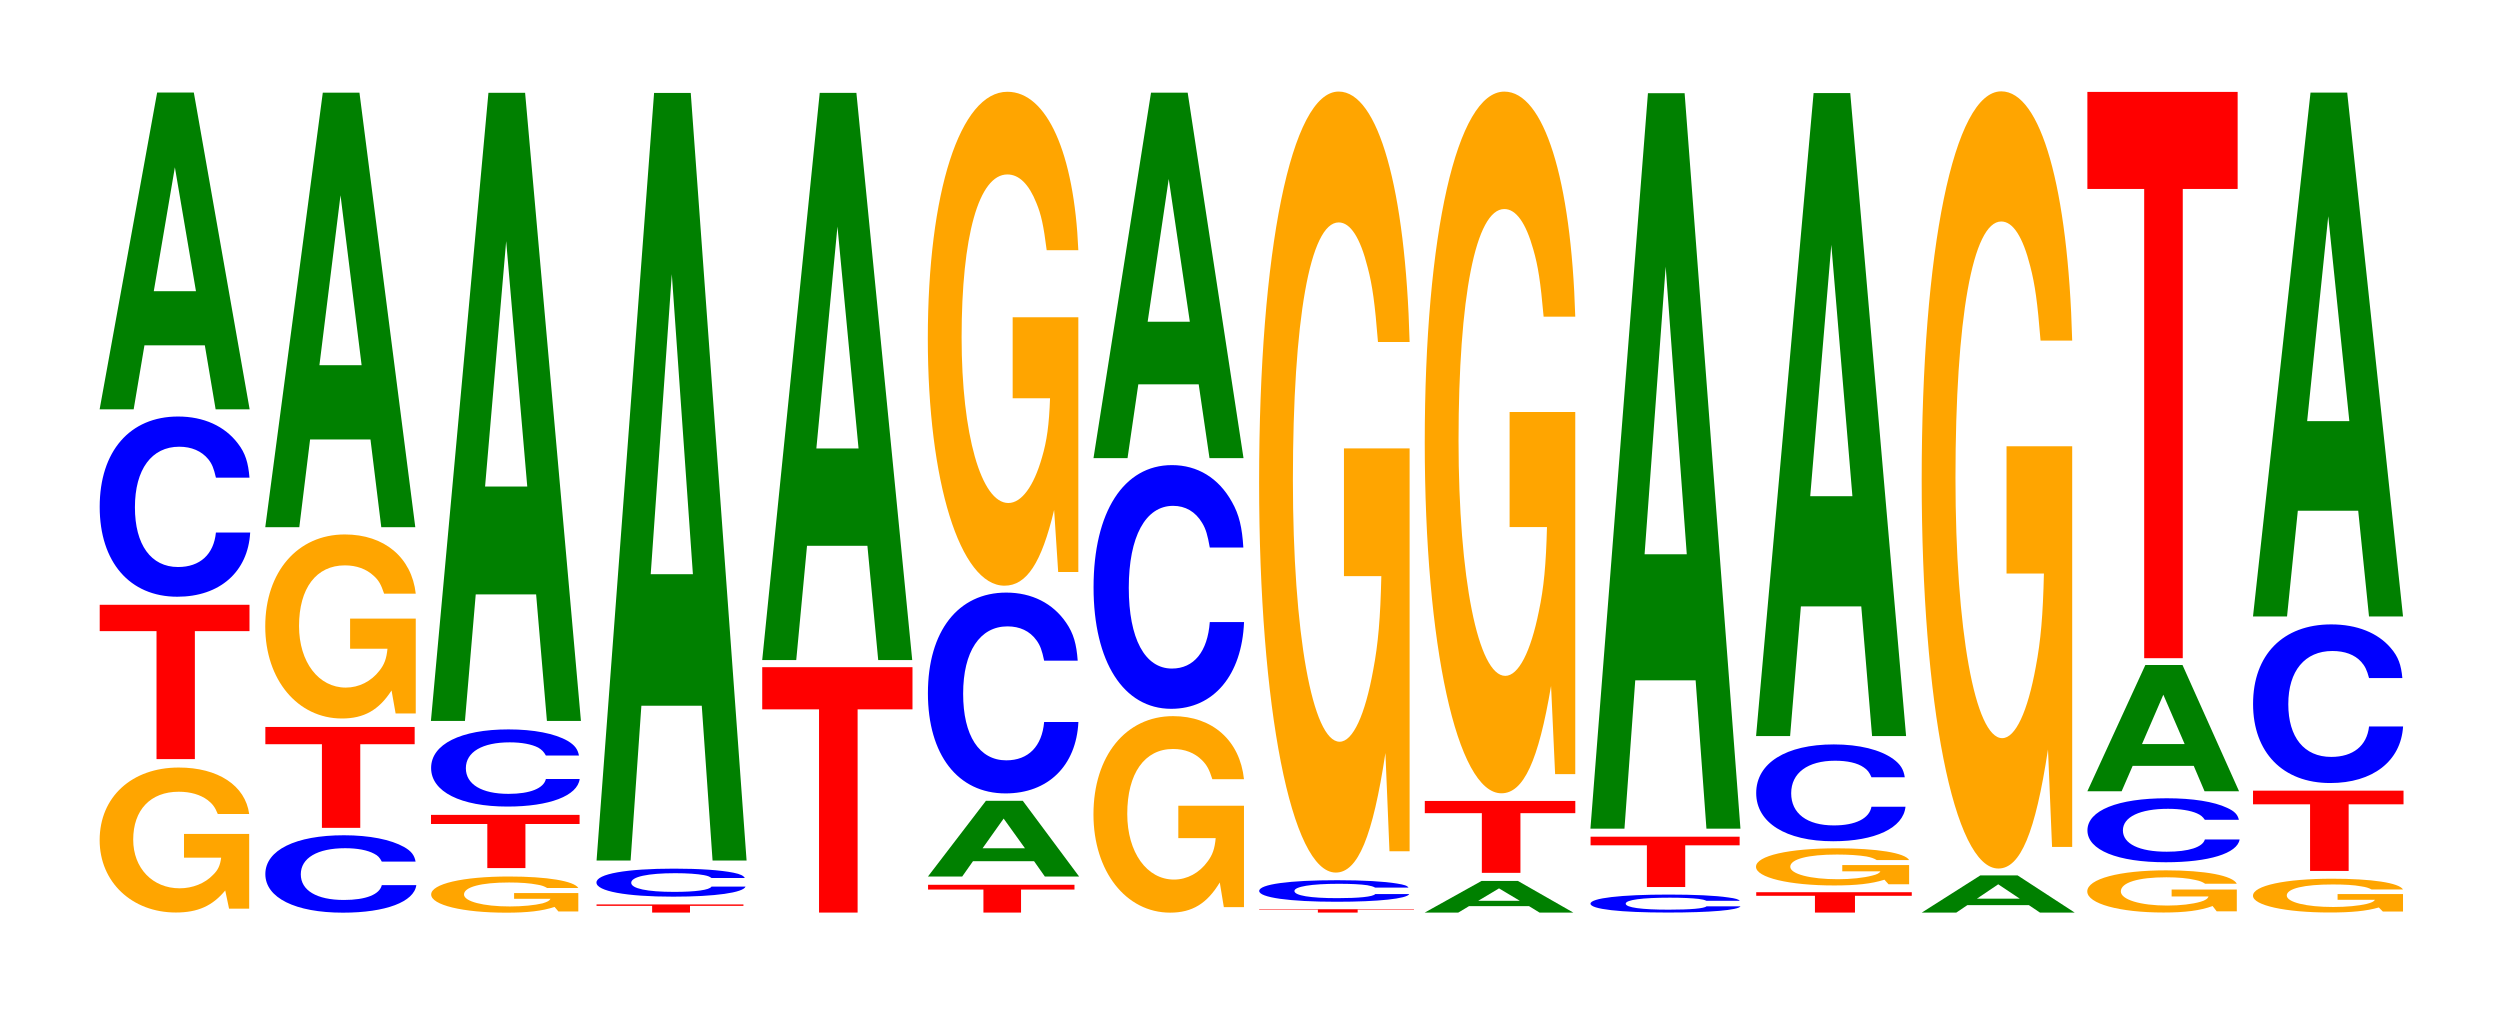 <?xml version="1.0" encoding="UTF-8"?>
<svg xmlns="http://www.w3.org/2000/svg" xmlns:xlink="http://www.w3.org/1999/xlink" width="163pt" height="66pt" viewBox="0 0 163 66" version="1.1">
<defs>
<g>
<symbol overflow="visible" id="glyph0-0">
<path style="stroke:none;" d="M 10.359 -4.844 L 6.109 -4.844 L 6.109 -3.297 L 8.531 -3.297 C 8.469 -2.797 8.328 -2.484 8 -2.172 C 7.484 -1.625 6.672 -1.297 5.828 -1.297 C 4.062 -1.297 2.797 -2.609 2.797 -4.469 C 2.797 -6.406 3.922 -7.594 5.766 -7.594 C 6.531 -7.594 7.172 -7.406 7.656 -7.047 C 7.953 -6.812 8.125 -6.609 8.312 -6.141 L 10.359 -6.141 C 10.109 -8 8.328 -9.172 5.766 -9.172 C 2.703 -9.172 0.609 -7.25 0.609 -4.438 C 0.609 -1.703 2.719 0.281 5.578 0.281 C 7.016 0.281 7.969 -0.156 8.797 -1.156 L 9.047 0.031 L 10.359 0.031 Z M 10.359 -4.844 "/>
</symbol>
<symbol overflow="visible" id="glyph1-0">
<path style="stroke:none;" d="M 6.438 -8.344 L 10 -8.344 L 10 -10.062 L 0.234 -10.062 L 0.234 -8.344 L 3.938 -8.344 L 3.938 0 L 6.438 0 Z M 6.438 -8.344 "/>
</symbol>
<symbol overflow="visible" id="glyph2-0">
<path style="stroke:none;" d="M 10.438 -7.406 C 10.359 -8.375 10.172 -9 9.688 -9.625 C 8.828 -10.766 7.453 -11.391 5.781 -11.391 C 2.641 -11.391 0.672 -9.125 0.672 -5.5 C 0.672 -1.906 2.625 0.359 5.734 0.359 C 8.5 0.359 10.344 -1.266 10.484 -3.828 L 8.25 -3.828 C 8.109 -2.406 7.219 -1.578 5.781 -1.578 C 4.016 -1.578 2.969 -3.031 2.969 -5.469 C 2.969 -7.953 4.062 -9.422 5.859 -9.422 C 6.656 -9.422 7.312 -9.141 7.75 -8.609 C 8 -8.297 8.109 -8.016 8.25 -7.406 Z M 10.438 -7.406 "/>
</symbol>
<symbol overflow="visible" id="glyph3-0">
<path style="stroke:none;" d="M 7.234 -4.172 L 7.938 0 L 10.156 0 L 6.516 -20.656 L 4.125 -20.656 L 0.375 0 L 2.594 0 L 3.297 -4.172 Z M 6.656 -7.703 L 3.906 -7.703 L 5.281 -15.781 Z M 6.656 -7.703 "/>
</symbol>
<symbol overflow="visible" id="glyph4-0">
<path style="stroke:none;" d="M 10.469 -3.172 C 10.391 -3.594 10.188 -3.859 9.719 -4.125 C 8.859 -4.609 7.469 -4.891 5.797 -4.891 C 2.641 -4.891 0.672 -3.922 0.672 -2.359 C 0.672 -0.812 2.625 0.156 5.734 0.156 C 8.516 0.156 10.375 -0.547 10.516 -1.641 L 8.266 -1.641 C 8.125 -1.031 7.234 -0.672 5.797 -0.672 C 4.016 -0.672 2.984 -1.297 2.984 -2.344 C 2.984 -3.406 4.062 -4.047 5.875 -4.047 C 6.672 -4.047 7.328 -3.922 7.766 -3.688 C 8.016 -3.562 8.125 -3.438 8.266 -3.172 Z M 10.469 -3.172 "/>
</symbol>
<symbol overflow="visible" id="glyph5-0">
<path style="stroke:none;" d="M 6.422 -5.453 L 9.969 -5.453 L 9.969 -6.578 L 0.234 -6.578 L 0.234 -5.453 L 3.922 -5.453 L 3.922 0 L 6.422 0 Z M 6.422 -5.453 "/>
</symbol>
<symbol overflow="visible" id="glyph6-0">
<path style="stroke:none;" d="M 10.422 -6.156 L 6.141 -6.156 L 6.141 -4.188 L 8.578 -4.188 C 8.516 -3.547 8.375 -3.156 8.047 -2.75 C 7.516 -2.062 6.719 -1.656 5.859 -1.656 C 4.094 -1.656 2.812 -3.312 2.812 -5.672 C 2.812 -8.141 3.938 -9.625 5.797 -9.625 C 6.562 -9.625 7.203 -9.391 7.688 -8.938 C 8 -8.656 8.156 -8.391 8.359 -7.781 L 10.422 -7.781 C 10.156 -10.141 8.375 -11.641 5.797 -11.641 C 2.719 -11.641 0.609 -9.203 0.609 -5.641 C 0.609 -2.172 2.719 0.359 5.609 0.359 C 7.047 0.359 8.016 -0.188 8.844 -1.469 L 9.109 0.031 L 10.422 0.031 Z M 10.422 -6.156 "/>
</symbol>
<symbol overflow="visible" id="glyph7-0">
<path style="stroke:none;" d="M 7.234 -5.719 L 7.938 0 L 10.156 0 L 6.516 -28.328 L 4.125 -28.328 L 0.375 0 L 2.594 0 L 3.297 -5.719 Z M 6.656 -10.562 L 3.906 -10.562 L 5.281 -21.641 Z M 6.656 -10.562 "/>
</symbol>
<symbol overflow="visible" id="glyph8-0">
<path style="stroke:none;" d="M 10.203 -1.203 L 6.016 -1.203 L 6.016 -0.828 L 8.391 -0.828 C 8.328 -0.703 8.188 -0.625 7.875 -0.531 C 7.359 -0.406 6.562 -0.328 5.734 -0.328 C 4 -0.328 2.75 -0.656 2.75 -1.109 C 2.75 -1.594 3.859 -1.891 5.688 -1.891 C 6.422 -1.891 7.062 -1.844 7.531 -1.75 C 7.828 -1.703 7.984 -1.641 8.172 -1.531 L 10.203 -1.531 C 9.938 -1.984 8.188 -2.281 5.672 -2.281 C 2.656 -2.281 0.609 -1.797 0.609 -1.109 C 0.609 -0.422 2.672 0.078 5.5 0.078 C 6.906 0.078 7.844 -0.031 8.656 -0.297 L 8.906 0 L 10.203 0 Z M 10.203 -1.203 "/>
</symbol>
<symbol overflow="visible" id="glyph9-0">
<path style="stroke:none;" d="M 6.391 -2.875 L 9.922 -2.875 L 9.922 -3.469 L 0.234 -3.469 L 0.234 -2.875 L 3.906 -2.875 L 3.906 0 L 6.391 0 Z M 6.391 -2.875 "/>
</symbol>
<symbol overflow="visible" id="glyph10-0">
<path style="stroke:none;" d="M 10.312 -3.172 C 10.234 -3.578 10.047 -3.844 9.578 -4.125 C 8.734 -4.609 7.359 -4.875 5.719 -4.875 C 2.594 -4.875 0.672 -3.906 0.672 -2.359 C 0.672 -0.812 2.594 0.156 5.656 0.156 C 8.391 0.156 10.219 -0.547 10.359 -1.641 L 8.156 -1.641 C 8.016 -1.031 7.125 -0.672 5.719 -0.672 C 3.969 -0.672 2.938 -1.297 2.938 -2.344 C 2.938 -3.406 4.016 -4.031 5.797 -4.031 C 6.578 -4.031 7.234 -3.906 7.656 -3.688 C 7.891 -3.547 8.016 -3.422 8.156 -3.172 Z M 10.312 -3.172 "/>
</symbol>
<symbol overflow="visible" id="glyph11-0">
<path style="stroke:none;" d="M 7.234 -8.25 L 7.938 0 L 10.156 0 L 6.516 -40.953 L 4.125 -40.953 L 0.375 0 L 2.594 0 L 3.297 -8.25 Z M 6.656 -15.281 L 3.906 -15.281 L 5.281 -31.281 Z M 6.656 -15.281 "/>
</symbol>
<symbol overflow="visible" id="glyph12-0">
<path style="stroke:none;" d="M 6.328 -0.438 L 9.812 -0.438 L 9.812 -0.531 L 0.234 -0.531 L 0.234 -0.438 L 3.859 -0.438 L 3.859 0 L 6.328 0 Z M 6.328 -0.438 "/>
</symbol>
<symbol overflow="visible" id="glyph13-0">
<path style="stroke:none;" d="M 10.344 -1.156 C 10.266 -1.297 10.078 -1.406 9.609 -1.5 C 8.75 -1.672 7.391 -1.766 5.734 -1.766 C 2.609 -1.766 0.672 -1.422 0.672 -0.859 C 0.672 -0.297 2.594 0.062 5.672 0.062 C 8.422 0.062 10.25 -0.203 10.391 -0.594 L 8.172 -0.594 C 8.047 -0.375 7.141 -0.25 5.734 -0.25 C 3.969 -0.25 2.938 -0.469 2.938 -0.844 C 2.938 -1.234 4.016 -1.469 5.812 -1.469 C 6.594 -1.469 7.25 -1.422 7.672 -1.344 C 7.922 -1.297 8.047 -1.25 8.172 -1.156 Z M 10.344 -1.156 "/>
</symbol>
<symbol overflow="visible" id="glyph14-0">
<path style="stroke:none;" d="M 7.234 -10.094 L 7.938 0 L 10.156 0 L 6.516 -50.047 L 4.125 -50.047 L 0.375 0 L 2.594 0 L 3.297 -10.094 Z M 6.656 -18.672 L 3.906 -18.672 L 5.281 -38.234 Z M 6.656 -18.672 "/>
</symbol>
<symbol overflow="visible" id="glyph15-0">
<path style="stroke:none;" d="M 6.453 -13.25 L 10.031 -13.25 L 10.031 -16 L 0.234 -16 L 0.234 -13.25 L 3.938 -13.25 L 3.938 0 L 6.453 0 Z M 6.453 -13.25 "/>
</symbol>
<symbol overflow="visible" id="glyph16-0">
<path style="stroke:none;" d="M 7.234 -7.453 L 7.938 0 L 10.156 0 L 6.516 -36.984 L 4.125 -36.984 L 0.375 0 L 2.594 0 L 3.297 -7.453 Z M 6.656 -13.797 L 3.906 -13.797 L 5.281 -28.266 Z M 6.656 -13.797 "/>
</symbol>
<symbol overflow="visible" id="glyph17-0">
<path style="stroke:none;" d="M 6.297 -1.5 L 9.781 -1.5 L 9.781 -1.812 L 0.234 -1.812 L 0.234 -1.5 L 3.844 -1.5 L 3.844 0 L 6.297 0 Z M 6.297 -1.5 "/>
</symbol>
<symbol overflow="visible" id="glyph18-0">
<path style="stroke:none;" d="M 7.297 -1 L 8 0 L 10.234 0 L 6.562 -4.938 L 4.156 -4.938 L 0.375 0 L 2.609 0 L 3.312 -1 Z M 6.703 -1.844 L 3.938 -1.844 L 5.312 -3.781 Z M 6.703 -1.844 "/>
</symbol>
<symbol overflow="visible" id="glyph19-0">
<path style="stroke:none;" d="M 10.438 -8.266 C 10.359 -9.344 10.172 -10.031 9.688 -10.734 C 8.828 -12 7.453 -12.703 5.781 -12.703 C 2.641 -12.703 0.672 -10.188 0.672 -6.141 C 0.672 -2.125 2.625 0.391 5.734 0.391 C 8.5 0.391 10.344 -1.406 10.484 -4.266 L 8.25 -4.266 C 8.109 -2.672 7.219 -1.766 5.781 -1.766 C 4.016 -1.766 2.969 -3.375 2.969 -6.109 C 2.969 -8.859 4.062 -10.5 5.859 -10.5 C 6.656 -10.5 7.312 -10.203 7.75 -9.594 C 8 -9.25 8.109 -8.938 8.25 -8.266 Z M 10.438 -8.266 "/>
</symbol>
<symbol overflow="visible" id="glyph20-0">
<path style="stroke:none;" d="M 10.422 -16.531 L 6.141 -16.531 L 6.141 -11.25 L 8.578 -11.25 C 8.516 -9.531 8.375 -8.469 8.047 -7.375 C 7.516 -5.516 6.719 -4.422 5.859 -4.422 C 4.094 -4.422 2.812 -8.891 2.812 -15.219 C 2.812 -21.844 3.938 -25.844 5.797 -25.844 C 6.562 -25.844 7.203 -25.203 7.688 -23.984 C 8 -23.234 8.156 -22.516 8.359 -20.906 L 10.422 -20.906 C 10.156 -27.234 8.375 -31.234 5.797 -31.234 C 2.719 -31.234 0.609 -24.703 0.609 -15.141 C 0.609 -5.812 2.719 0.969 5.609 0.969 C 7.047 0.969 8.016 -0.5 8.844 -3.969 L 9.109 0.078 L 10.422 0.078 Z M 10.422 -16.531 "/>
</symbol>
<symbol overflow="visible" id="glyph21-0">
<path style="stroke:none;" d="M 10.422 -6.578 L 6.141 -6.578 L 6.141 -4.469 L 8.578 -4.469 C 8.516 -3.781 8.375 -3.375 8.047 -2.938 C 7.516 -2.203 6.719 -1.766 5.859 -1.766 C 4.094 -1.766 2.812 -3.531 2.812 -6.047 C 2.812 -8.688 3.938 -10.281 5.797 -10.281 C 6.562 -10.281 7.203 -10.031 7.688 -9.547 C 8 -9.234 8.156 -8.953 8.359 -8.312 L 10.422 -8.312 C 10.156 -10.828 8.375 -12.422 5.797 -12.422 C 2.719 -12.422 0.609 -9.828 0.609 -6.016 C 0.609 -2.312 2.719 0.391 5.609 0.391 C 7.047 0.391 8.016 -0.203 8.844 -1.578 L 9.109 0.031 L 10.422 0.031 Z M 10.422 -6.578 "/>
</symbol>
<symbol overflow="visible" id="glyph22-0">
<path style="stroke:none;" d="M 10.438 -10.031 C 10.359 -11.328 10.172 -12.172 9.688 -13.016 C 8.828 -14.562 7.453 -15.406 5.781 -15.406 C 2.641 -15.406 0.672 -12.359 0.672 -7.438 C 0.672 -2.578 2.625 0.484 5.734 0.484 C 8.5 0.484 10.344 -1.703 10.484 -5.172 L 8.25 -5.172 C 8.109 -3.25 7.219 -2.141 5.781 -2.141 C 4.016 -2.141 2.969 -4.094 2.969 -7.406 C 2.969 -10.75 4.062 -12.75 5.859 -12.75 C 6.656 -12.75 7.312 -12.375 7.75 -11.641 C 8 -11.234 8.109 -10.828 8.25 -10.031 Z M 10.438 -10.031 "/>
</symbol>
<symbol overflow="visible" id="glyph23-0">
<path style="stroke:none;" d="M 7.234 -4.812 L 7.938 0 L 10.156 0 L 6.516 -23.828 L 4.125 -23.828 L 0.375 0 L 2.594 0 L 3.297 -4.812 Z M 6.656 -8.891 L 3.906 -8.891 L 5.281 -18.203 Z M 6.656 -8.891 "/>
</symbol>
<symbol overflow="visible" id="glyph24-0">
<path style="stroke:none;" d="M 6.656 -0.188 L 10.328 -0.188 L 10.328 -0.219 L 0.234 -0.219 L 0.234 -0.188 L 4.062 -0.188 L 4.062 0 L 6.656 0 Z M 6.656 -0.188 "/>
</symbol>
<symbol overflow="visible" id="glyph25-0">
<path style="stroke:none;" d="M 10.406 -0.875 C 10.328 -1 10.141 -1.062 9.656 -1.141 C 8.812 -1.281 7.438 -1.359 5.766 -1.359 C 2.625 -1.359 0.672 -1.094 0.672 -0.656 C 0.672 -0.234 2.609 0.047 5.703 0.047 C 8.469 0.047 10.312 -0.156 10.453 -0.453 L 8.234 -0.453 C 8.094 -0.281 7.188 -0.188 5.766 -0.188 C 4 -0.188 2.969 -0.359 2.969 -0.656 C 2.969 -0.938 4.047 -1.125 5.844 -1.125 C 6.641 -1.125 7.297 -1.094 7.719 -1.031 C 7.969 -0.984 8.094 -0.953 8.234 -0.875 Z M 10.406 -0.875 "/>
</symbol>
<symbol overflow="visible" id="glyph26-0">
<path style="stroke:none;" d="M 10.422 -26.125 L 6.141 -26.125 L 6.141 -17.797 L 8.578 -17.797 C 8.516 -15.062 8.375 -13.391 8.047 -11.672 C 7.516 -8.734 6.719 -7 5.859 -7 C 4.094 -7 2.812 -14.062 2.812 -24.062 C 2.812 -34.531 3.938 -40.859 5.797 -40.859 C 6.562 -40.859 7.203 -39.859 7.688 -37.922 C 8 -36.734 8.156 -35.594 8.359 -33.062 L 10.422 -33.062 C 10.156 -43.062 8.375 -49.391 5.797 -49.391 C 2.719 -49.391 0.609 -39.062 0.609 -23.922 C 0.609 -9.203 2.719 1.531 5.609 1.531 C 7.047 1.531 8.016 -0.797 8.844 -6.266 L 9.109 0.141 L 10.422 0.141 Z M 10.422 -26.125 "/>
</symbol>
<symbol overflow="visible" id="glyph27-0">
<path style="stroke:none;" d="M 7.172 -0.422 L 7.859 0 L 10.062 0 L 6.453 -2.062 L 4.078 -2.062 L 0.375 0 L 2.562 0 L 3.266 -0.422 Z M 6.578 -0.766 L 3.859 -0.766 L 5.219 -1.578 Z M 6.578 -0.766 "/>
</symbol>
<symbol overflow="visible" id="glyph28-0">
<path style="stroke:none;" d="M 6.469 -3.891 L 10.047 -3.891 L 10.047 -4.688 L 0.234 -4.688 L 0.234 -3.891 L 3.953 -3.891 L 3.953 0 L 6.469 0 Z M 6.469 -3.891 "/>
</symbol>
<symbol overflow="visible" id="glyph29-0">
<path style="stroke:none;" d="M 10.422 -23.484 L 6.141 -23.484 L 6.141 -15.984 L 8.578 -15.984 C 8.516 -13.531 8.375 -12.031 8.047 -10.484 C 7.516 -7.844 6.719 -6.281 5.859 -6.281 C 4.094 -6.281 2.812 -12.641 2.812 -21.625 C 2.812 -31.016 3.938 -36.719 5.797 -36.719 C 6.562 -36.719 7.203 -35.812 7.688 -34.078 C 8 -33 8.156 -31.984 8.359 -29.703 L 10.422 -29.703 C 10.156 -38.688 8.375 -44.375 5.797 -44.375 C 2.719 -44.375 0.609 -35.094 0.609 -21.5 C 0.609 -8.266 2.719 1.375 5.609 1.375 C 7.047 1.375 8.016 -0.719 8.844 -5.625 L 9.109 0.125 L 10.422 0.125 Z M 10.422 -23.484 "/>
</symbol>
<symbol overflow="visible" id="glyph30-0">
<path style="stroke:none;" d="M 10.406 -0.734 C 10.328 -0.828 10.141 -0.891 9.656 -0.953 C 8.812 -1.078 7.438 -1.141 5.766 -1.141 C 2.625 -1.141 0.672 -0.906 0.672 -0.547 C 0.672 -0.188 2.609 0.031 5.703 0.031 C 8.469 0.031 10.312 -0.125 10.453 -0.375 L 8.234 -0.375 C 8.094 -0.234 7.188 -0.156 5.766 -0.156 C 4 -0.156 2.969 -0.297 2.969 -0.547 C 2.969 -0.797 4.047 -0.938 5.844 -0.938 C 6.641 -0.938 7.297 -0.906 7.719 -0.859 C 7.969 -0.828 8.094 -0.797 8.234 -0.734 Z M 10.406 -0.734 "/>
</symbol>
<symbol overflow="visible" id="glyph31-0">
<path style="stroke:none;" d="M 6.406 -2.719 L 9.953 -2.719 L 9.953 -3.281 L 0.234 -3.281 L 0.234 -2.719 L 3.906 -2.719 L 3.906 0 L 6.406 0 Z M 6.406 -2.719 "/>
</symbol>
<symbol overflow="visible" id="glyph32-0">
<path style="stroke:none;" d="M 7.234 -9.672 L 7.938 0 L 10.156 0 L 6.516 -47.953 L 4.125 -47.953 L 0.375 0 L 2.594 0 L 3.297 -9.672 Z M 6.656 -17.891 L 3.906 -17.891 L 5.281 -36.641 Z M 6.656 -17.891 "/>
</symbol>
<symbol overflow="visible" id="glyph33-0">
<path style="stroke:none;" d="M 6.688 -1.094 L 10.391 -1.094 L 10.391 -1.328 L 0.25 -1.328 L 0.25 -1.094 L 4.078 -1.094 L 4.078 0 L 6.688 0 Z M 6.688 -1.094 "/>
</symbol>
<symbol overflow="visible" id="glyph34-0">
<path style="stroke:none;" d="M 10.609 -1.25 L 6.25 -1.25 L 6.25 -0.844 L 8.734 -0.844 C 8.672 -0.719 8.516 -0.641 8.188 -0.562 C 7.656 -0.422 6.828 -0.328 5.969 -0.328 C 4.156 -0.328 2.859 -0.672 2.859 -1.141 C 2.859 -1.641 4.016 -1.938 5.906 -1.938 C 6.688 -1.938 7.344 -1.891 7.828 -1.812 C 8.141 -1.75 8.312 -1.688 8.5 -1.578 L 10.609 -1.578 C 10.344 -2.047 8.516 -2.344 5.891 -2.344 C 2.766 -2.344 0.625 -1.859 0.625 -1.141 C 0.625 -0.438 2.781 0.078 5.719 0.078 C 7.172 0.078 8.156 -0.031 9 -0.297 L 9.266 0 L 10.609 0 Z M 10.609 -1.25 "/>
</symbol>
<symbol overflow="visible" id="glyph35-0">
<path style="stroke:none;" d="M 10.359 -3.984 C 10.281 -4.5 10.078 -4.828 9.609 -5.172 C 8.766 -5.781 7.391 -6.125 5.734 -6.125 C 2.609 -6.125 0.672 -4.906 0.672 -2.953 C 0.672 -1.031 2.594 0.188 5.688 0.188 C 8.422 0.188 10.266 -0.672 10.406 -2.062 L 8.188 -2.062 C 8.047 -1.297 7.156 -0.844 5.734 -0.844 C 3.984 -0.844 2.953 -1.625 2.953 -2.938 C 2.953 -4.266 4.031 -5.062 5.812 -5.062 C 6.609 -5.062 7.266 -4.922 7.688 -4.625 C 7.922 -4.469 8.047 -4.312 8.188 -3.984 Z M 10.359 -3.984 "/>
</symbol>
<symbol overflow="visible" id="glyph36-0">
<path style="stroke:none;" d="M 7.234 -8.453 L 7.938 0 L 10.156 0 L 6.516 -41.922 L 4.125 -41.922 L 0.375 0 L 2.594 0 L 3.297 -8.453 Z M 6.656 -15.641 L 3.906 -15.641 L 5.281 -32.031 Z M 6.656 -15.641 "/>
</symbol>
<symbol overflow="visible" id="glyph37-0">
<path style="stroke:none;" d="M 7.375 -0.484 L 8.094 0 L 10.359 0 L 6.641 -2.422 L 4.203 -2.422 L 0.391 0 L 2.641 0 L 3.359 -0.484 Z M 6.781 -0.906 L 3.984 -0.906 L 5.375 -1.844 Z M 6.781 -0.906 "/>
</symbol>
<symbol overflow="visible" id="glyph38-0">
<path style="stroke:none;" d="M 10.422 -26 L 6.141 -26 L 6.141 -17.703 L 8.578 -17.703 C 8.516 -14.984 8.375 -13.328 8.047 -11.609 C 7.516 -8.688 6.719 -6.969 5.859 -6.969 C 4.094 -6.969 2.812 -13.984 2.812 -23.938 C 2.812 -34.344 3.938 -40.656 5.797 -40.656 C 6.562 -40.656 7.203 -39.656 7.688 -37.734 C 8 -36.531 8.156 -35.406 8.359 -32.891 L 10.422 -32.891 C 10.156 -42.844 8.375 -49.141 5.797 -49.141 C 2.719 -49.141 0.609 -38.859 0.609 -23.812 C 0.609 -9.156 2.719 1.531 5.609 1.531 C 7.047 1.531 8.016 -0.797 8.844 -6.234 L 9.109 0.125 L 10.422 0.125 Z M 10.422 -26 "/>
</symbol>
<symbol overflow="visible" id="glyph39-0">
<path style="stroke:none;" d="M 10.359 -1.422 L 6.109 -1.422 L 6.109 -0.969 L 8.516 -0.969 C 8.453 -0.812 8.312 -0.719 8 -0.625 C 7.469 -0.469 6.672 -0.375 5.828 -0.375 C 4.062 -0.375 2.797 -0.766 2.797 -1.297 C 2.797 -1.875 3.922 -2.219 5.766 -2.219 C 6.531 -2.219 7.172 -2.156 7.641 -2.047 C 7.953 -1.984 8.109 -1.922 8.297 -1.797 L 10.359 -1.797 C 10.094 -2.328 8.312 -2.672 5.75 -2.672 C 2.688 -2.672 0.609 -2.109 0.609 -1.297 C 0.609 -0.5 2.703 0.078 5.578 0.078 C 7 0.078 7.969 -0.047 8.781 -0.344 L 9.047 0 L 10.359 0 Z M 10.359 -1.422 "/>
</symbol>
<symbol overflow="visible" id="glyph40-0">
<path style="stroke:none;" d="M 10.562 -2.641 C 10.484 -2.984 10.281 -3.203 9.797 -3.422 C 8.938 -3.828 7.547 -4.047 5.859 -4.047 C 2.656 -4.047 0.688 -3.25 0.688 -1.953 C 0.688 -0.672 2.641 0.125 5.797 0.125 C 8.594 0.125 10.469 -0.453 10.609 -1.359 L 8.344 -1.359 C 8.203 -0.859 7.297 -0.562 5.859 -0.562 C 4.062 -0.562 3 -1.078 3 -1.953 C 3 -2.828 4.109 -3.359 5.938 -3.359 C 6.734 -3.359 7.406 -3.25 7.828 -3.062 C 8.078 -2.953 8.203 -2.844 8.344 -2.641 Z M 10.562 -2.641 "/>
</symbol>
<symbol overflow="visible" id="glyph41-0">
<path style="stroke:none;" d="M 7.312 -1.656 L 8.016 0 L 10.266 0 L 6.578 -8.234 L 4.156 -8.234 L 0.375 0 L 2.609 0 L 3.328 -1.656 Z M 6.719 -3.078 L 3.938 -3.078 L 5.328 -6.297 Z M 6.719 -3.078 "/>
</symbol>
<symbol overflow="visible" id="glyph42-0">
<path style="stroke:none;" d="M 6.453 -30.594 L 10.031 -30.594 L 10.031 -36.922 L 0.234 -36.922 L 0.234 -30.594 L 3.938 -30.594 L 3.938 0 L 6.453 0 Z M 6.453 -30.594 "/>
</symbol>
<symbol overflow="visible" id="glyph43-0">
<path style="stroke:none;" d="M 10.391 -1.141 L 6.125 -1.141 L 6.125 -0.766 L 8.562 -0.766 C 8.5 -0.656 8.344 -0.578 8.031 -0.5 C 7.5 -0.375 6.703 -0.297 5.844 -0.297 C 4.078 -0.297 2.812 -0.609 2.812 -1.047 C 2.812 -1.5 3.938 -1.766 5.797 -1.766 C 6.547 -1.766 7.203 -1.734 7.672 -1.641 C 7.984 -1.594 8.141 -1.547 8.344 -1.438 L 10.391 -1.438 C 10.141 -1.875 8.344 -2.141 5.781 -2.141 C 2.703 -2.141 0.609 -1.688 0.609 -1.031 C 0.609 -0.406 2.719 0.062 5.594 0.062 C 7.031 0.062 8 -0.031 8.812 -0.266 L 9.078 0 L 10.391 0 Z M 10.391 -1.141 "/>
</symbol>
<symbol overflow="visible" id="glyph44-0">
<path style="stroke:none;" d="M 6.469 -4.344 L 10.047 -4.344 L 10.047 -5.234 L 0.234 -5.234 L 0.234 -4.344 L 3.953 -4.344 L 3.953 0 L 6.469 0 Z M 6.469 -4.344 "/>
</symbol>
<symbol overflow="visible" id="glyph45-0">
<path style="stroke:none;" d="M 10.406 -6.531 C 10.328 -7.391 10.141 -7.922 9.656 -8.484 C 8.812 -9.484 7.438 -10.031 5.766 -10.031 C 2.625 -10.031 0.672 -8.047 0.672 -4.844 C 0.672 -1.688 2.609 0.312 5.703 0.312 C 8.469 0.312 10.312 -1.109 10.453 -3.375 L 8.234 -3.375 C 8.094 -2.109 7.188 -1.391 5.766 -1.391 C 4 -1.391 2.969 -2.672 2.969 -4.828 C 2.969 -7 4.047 -8.297 5.844 -8.297 C 6.641 -8.297 7.297 -8.062 7.719 -7.594 C 7.969 -7.312 8.094 -7.062 8.234 -6.531 Z M 10.406 -6.531 "/>
</symbol>
<symbol overflow="visible" id="glyph46-0">
<path style="stroke:none;" d="M 7.234 -6.891 L 7.938 0 L 10.156 0 L 6.516 -34.156 L 4.125 -34.156 L 0.375 0 L 2.594 0 L 3.297 -6.891 Z M 6.656 -12.734 L 3.906 -12.734 L 5.281 -26.094 Z M 6.656 -12.734 "/>
</symbol>
</g>
</defs>
<g id="surface1">
<g style="fill:rgb(100%,64.647%,0%);fill-opacity:1;">
  <use xlink:href="#glyph0-0" x="5.888" y="59.215"/>
</g>
<g style="fill:rgb(100%,0%,0%);fill-opacity:1;">
  <use xlink:href="#glyph1-0" x="6.267" y="49.494"/>
</g>
<g style="fill:rgb(0%,0%,100%);fill-opacity:1;">
  <use xlink:href="#glyph2-0" x="5.828" y="38.548"/>
</g>
<g style="fill:rgb(0%,50.194%,0%);fill-opacity:1;">
  <use xlink:href="#glyph3-0" x="6.121" y="26.688"/>
</g>
<g style="fill:rgb(0%,0%,100%);fill-opacity:1;">
  <use xlink:href="#glyph4-0" x="16.628" y="59.35"/>
</g>
<g style="fill:rgb(100%,0%,0%);fill-opacity:1;">
  <use xlink:href="#glyph5-0" x="17.067" y="53.976"/>
</g>
<g style="fill:rgb(100%,64.647%,0%);fill-opacity:1;">
  <use xlink:href="#glyph6-0" x="16.685" y="46.487"/>
</g>
<g style="fill:rgb(0%,50.194%,0%);fill-opacity:1;">
  <use xlink:href="#glyph7-0" x="16.921" y="34.372"/>
</g>
<g style="fill:rgb(100%,64.647%,0%);fill-opacity:1;">
  <use xlink:href="#glyph8-0" x="27.503" y="59.429"/>
</g>
<g style="fill:rgb(100%,0%,0%);fill-opacity:1;">
  <use xlink:href="#glyph9-0" x="27.867" y="56.599"/>
</g>
<g style="fill:rgb(0%,0%,100%);fill-opacity:1;">
  <use xlink:href="#glyph10-0" x="27.436" y="52.432"/>
</g>
<g style="fill:rgb(0%,50.194%,0%);fill-opacity:1;">
  <use xlink:href="#glyph11-0" x="27.721" y="47.004"/>
</g>
<g style="fill:rgb(100%,0%,0%);fill-opacity:1;">
  <use xlink:href="#glyph12-0" x="38.66" y="59.5"/>
</g>
<g style="fill:rgb(0%,0%,100%);fill-opacity:1;">
  <use xlink:href="#glyph13-0" x="38.217" y="58.401"/>
</g>
<g style="fill:rgb(0%,50.194%,0%);fill-opacity:1;">
  <use xlink:href="#glyph14-0" x="38.521" y="56.108"/>
</g>
<g style="fill:rgb(100%,0%,0%);fill-opacity:1;">
  <use xlink:href="#glyph15-0" x="49.463" y="59.5"/>
</g>
<g style="fill:rgb(0%,50.194%,0%);fill-opacity:1;">
  <use xlink:href="#glyph16-0" x="49.321" y="43.037"/>
</g>
<g style="fill:rgb(100%,0%,0%);fill-opacity:1;">
  <use xlink:href="#glyph17-0" x="60.275" y="59.5"/>
</g>
<g style="fill:rgb(0%,50.194%,0%);fill-opacity:1;">
  <use xlink:href="#glyph18-0" x="60.125" y="57.152"/>
</g>
<g style="fill:rgb(0%,0%,100%);fill-opacity:1;">
  <use xlink:href="#glyph19-0" x="59.828" y="51.34"/>
</g>
<g style="fill:rgb(100%,64.647%,0%);fill-opacity:1;">
  <use xlink:href="#glyph20-0" x="59.885" y="37.218"/>
</g>
<g style="fill:rgb(100%,64.647%,0%);fill-opacity:1;">
  <use xlink:href="#glyph21-0" x="70.685" y="59.114"/>
</g>
<g style="fill:rgb(0%,0%,100%);fill-opacity:1;">
  <use xlink:href="#glyph22-0" x="70.628" y="45.731"/>
</g>
<g style="fill:rgb(0%,50.194%,0%);fill-opacity:1;">
  <use xlink:href="#glyph23-0" x="70.921" y="29.87"/>
</g>
<g style="fill:rgb(100%,0%,0%);fill-opacity:1;">
  <use xlink:href="#glyph24-0" x="81.863" y="59.5"/>
</g>
<g style="fill:rgb(0%,0%,100%);fill-opacity:1;">
  <use xlink:href="#glyph25-0" x="81.428" y="58.748"/>
</g>
<g style="fill:rgb(100%,64.647%,0%);fill-opacity:1;">
  <use xlink:href="#glyph26-0" x="81.485" y="55.361"/>
</g>
<g style="fill:rgb(0%,50.194%,0%);fill-opacity:1;">
  <use xlink:href="#glyph27-0" x="92.517" y="59.5"/>
</g>
<g style="fill:rgb(100%,0%,0%);fill-opacity:1;">
  <use xlink:href="#glyph28-0" x="92.663" y="56.91"/>
</g>
<g style="fill:rgb(100%,64.647%,0%);fill-opacity:1;">
  <use xlink:href="#glyph29-0" x="92.285" y="50.348"/>
</g>
<g style="fill:rgb(0%,0%,100%);fill-opacity:1;">
  <use xlink:href="#glyph30-0" x="103.028" y="59.467"/>
</g>
<g style="fill:rgb(100%,0%,0%);fill-opacity:1;">
  <use xlink:href="#glyph31-0" x="103.471" y="57.834"/>
</g>
<g style="fill:rgb(0%,50.194%,0%);fill-opacity:1;">
  <use xlink:href="#glyph32-0" x="103.321" y="54.029"/>
</g>
<g style="fill:rgb(100%,0%,0%);fill-opacity:1;">
  <use xlink:href="#glyph33-0" x="114.256" y="59.5"/>
</g>
<g style="fill:rgb(100%,64.647%,0%);fill-opacity:1;">
  <use xlink:href="#glyph34-0" x="113.866" y="57.654"/>
</g>
<g style="fill:rgb(0%,0%,100%);fill-opacity:1;">
  <use xlink:href="#glyph35-0" x="113.832" y="54.661"/>
</g>
<g style="fill:rgb(0%,50.194%,0%);fill-opacity:1;">
  <use xlink:href="#glyph36-0" x="114.121" y="47.992"/>
</g>
<g style="fill:rgb(0%,50.194%,0%);fill-opacity:1;">
  <use xlink:href="#glyph37-0" x="124.91" y="59.5"/>
</g>
<g style="fill:rgb(100%,64.647%,0%);fill-opacity:1;">
  <use xlink:href="#glyph38-0" x="124.685" y="55.097"/>
</g>
<g style="fill:rgb(100%,64.647%,0%);fill-opacity:1;">
  <use xlink:href="#glyph39-0" x="135.481" y="59.418"/>
</g>
<g style="fill:rgb(0%,0%,100%);fill-opacity:1;">
  <use xlink:href="#glyph40-0" x="135.413" y="56.094"/>
</g>
<g style="fill:rgb(0%,50.194%,0%);fill-opacity:1;">
  <use xlink:href="#glyph41-0" x="135.721" y="51.592"/>
</g>
<g style="fill:rgb(100%,0%,0%);fill-opacity:1;">
  <use xlink:href="#glyph42-0" x="135.863" y="42.914"/>
</g>
<g style="fill:rgb(100%,64.647%,0%);fill-opacity:1;">
  <use xlink:href="#glyph43-0" x="146.285" y="59.433"/>
</g>
<g style="fill:rgb(100%,0%,0%);fill-opacity:1;">
  <use xlink:href="#glyph44-0" x="146.663" y="56.785"/>
</g>
<g style="fill:rgb(0%,0%,100%);fill-opacity:1;">
  <use xlink:href="#glyph45-0" x="146.228" y="50.742"/>
</g>
<g style="fill:rgb(0%,50.194%,0%);fill-opacity:1;">
  <use xlink:href="#glyph46-0" x="146.521" y="40.192"/>
</g>
</g>
</svg>

